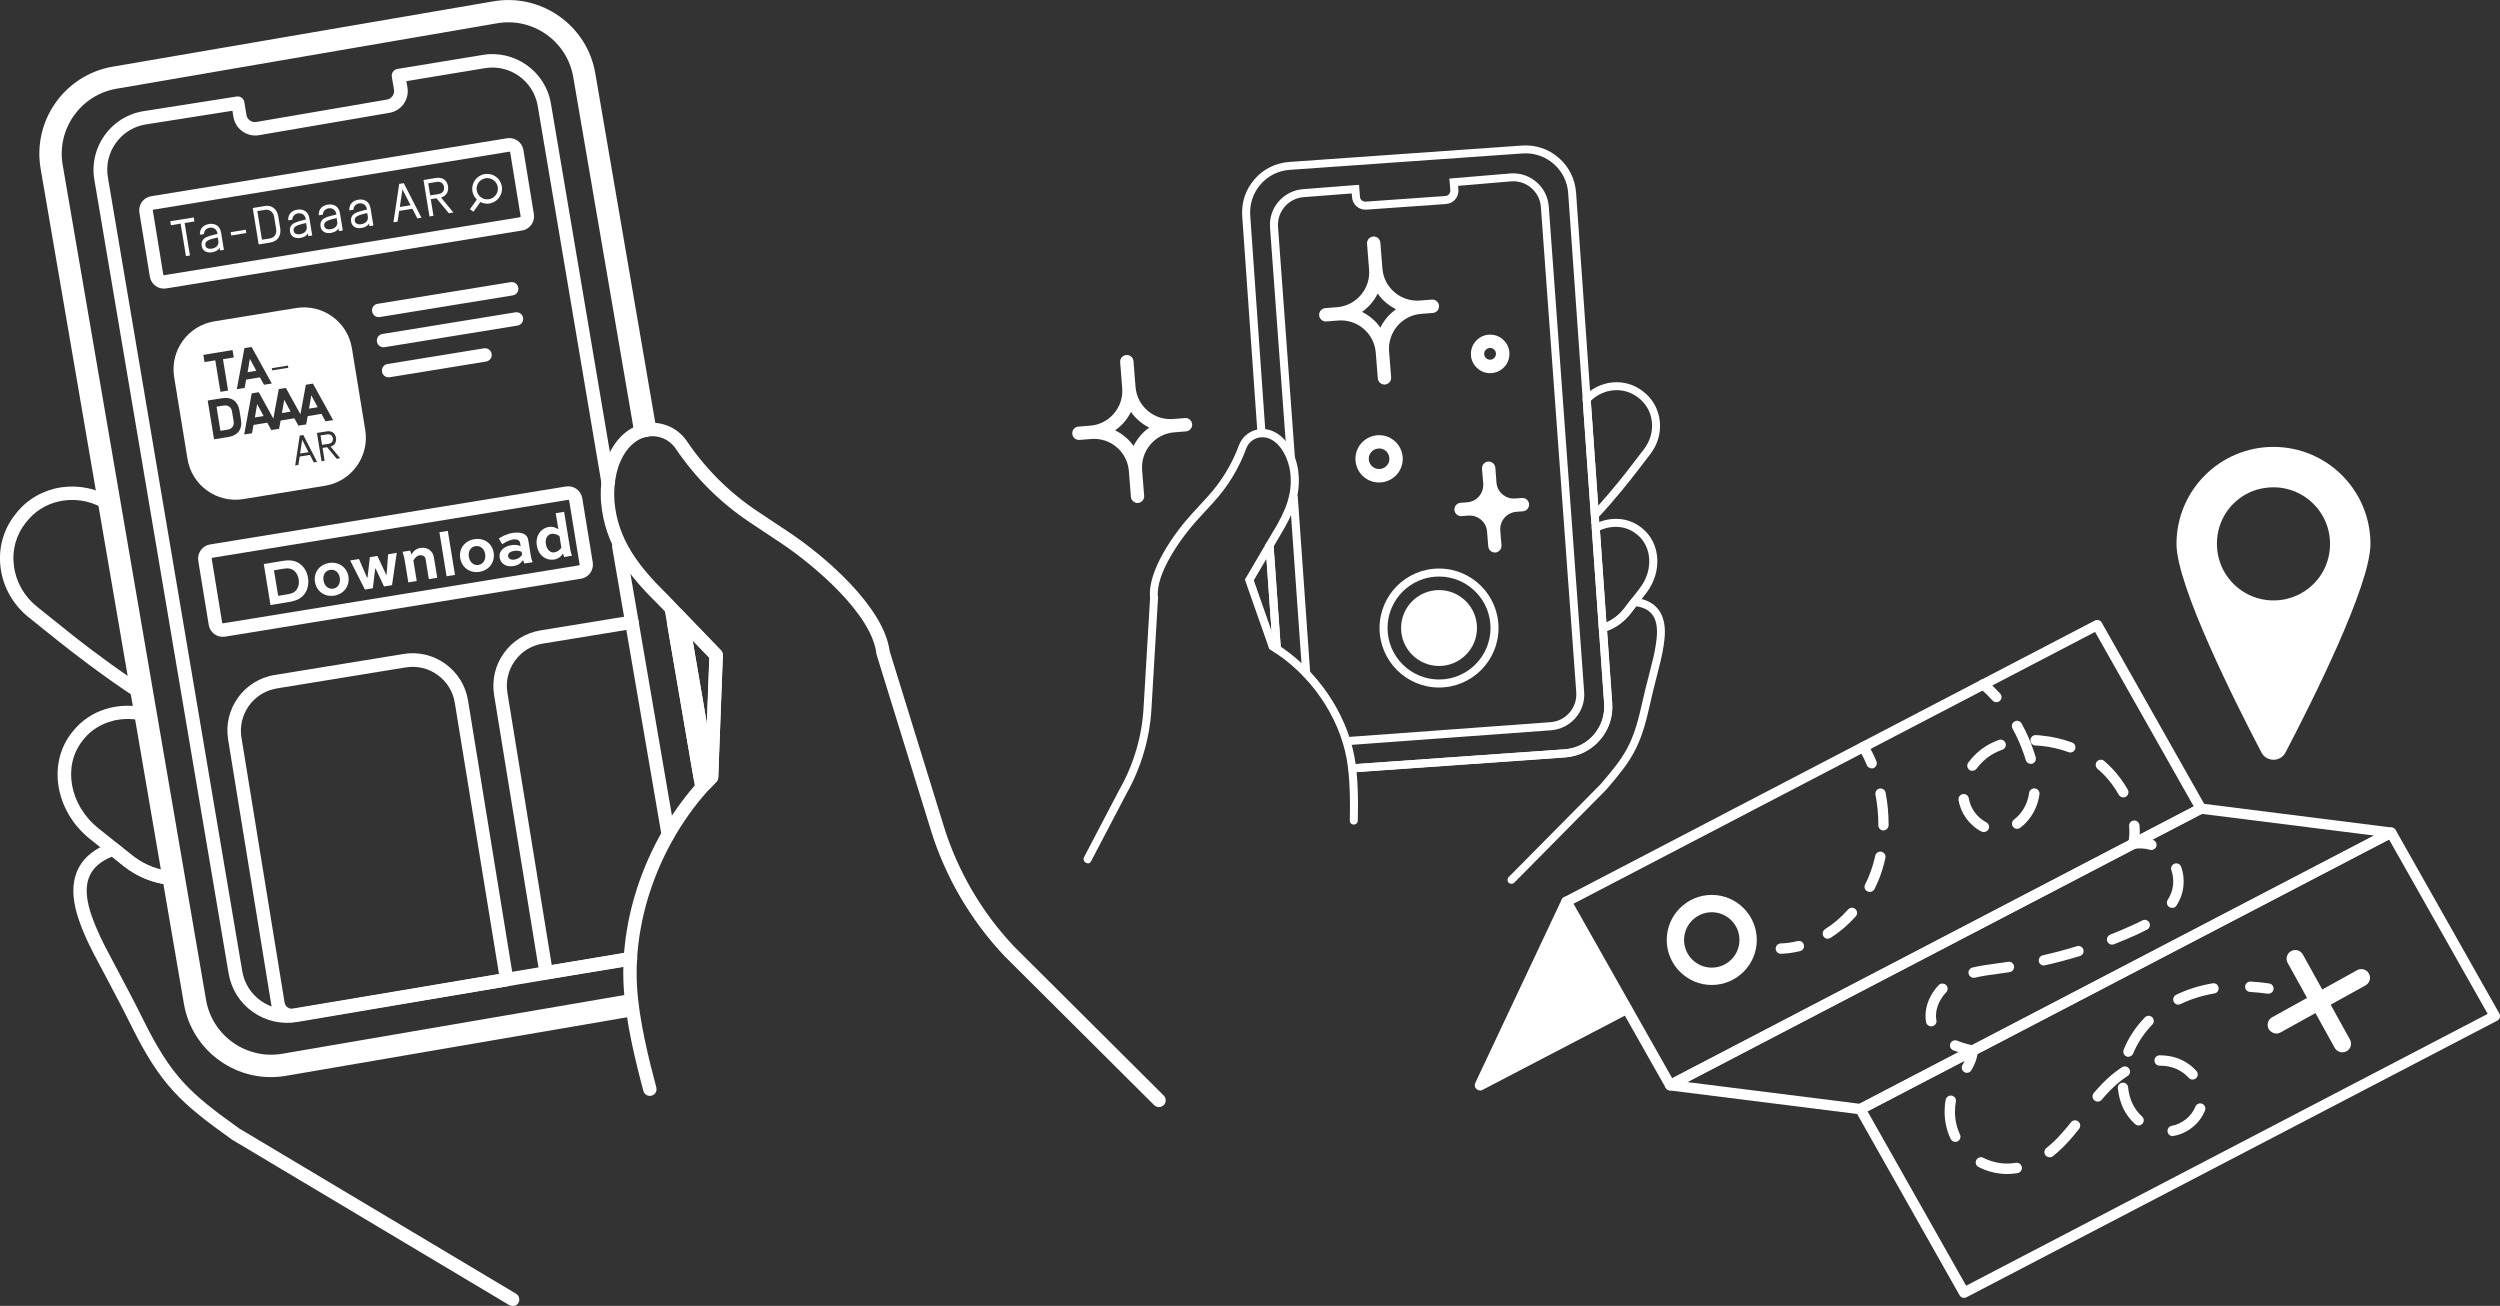 <?xml version="1.0" encoding="UTF-8"?>
<svg xmlns="http://www.w3.org/2000/svg" id="Calque_2" data-name="Calque 2" viewBox="0 0 243.74 127.32">
  <rect x="0" y="0" width="243.74" height="127.32" fill="#333333" stroke="none"/>
  <defs>
    <style>
      .cls-1 {
        fill: #fff;
      }
    </style>
  </defs>
  <g id="Calque_1-2" data-name="Calque 1">
    <g>
      <g>
        <path class="cls-1" d="M124.93,64.03l-.77-.51c-.1-.06-.19-.13-.29-.19-.18-.11-.24-.35-.13-.54.07-.11.18-.18.31-.18l-.66-9.39c-.02-.22.15-.4.36-.42.22-.02.4.15.42.36l.77,10.86Z"></path>
        <path class="cls-1" d="M155.16,51.14l-.87-12.36.12-.12c1.55-1.63,4.01-1.86,5.73-.54l.08.06c.9.69,1.47,1.71,1.6,2.86.13,1.15-.2,2.29-.91,3.22l-1.43,1.86c-.43.56-1.98,2.55-3.7,4.38l-.61.65ZM155.1,39.08l.72,10.22c1.44-1.6,2.67-3.17,3.04-3.66l1.43-1.86c.59-.77.86-1.71.76-2.66-.1-.94-.56-1.76-1.3-2.33l-.08-.06c-1.36-1.04-3.29-.89-4.57.34"></path>
        <path class="cls-1" d="M147.36,86.17c-.1,0-.2-.04-.27-.11-.15-.15-.15-.4,0-.55l8.96-9.05c2.33-2.71,3.16-3.9,3.98-7.62.25-1.11.5-2.13.76-3.11.14-.55.27-1.07.39-1.56.17-.71.37-1.8.37-2.56,0-1.5-.65-2.3-2.03-2.5l-.53.69c-.6.78-1.41,1.38-2.3,1.7l.5,7.06c.09,1.32-.33,2.59-1.2,3.58-.86,1-2.06,1.59-3.38,1.69l-20.7,1.46c-.22.02-.4-.15-.42-.36-.01-.21.15-.4.36-.42l20.7-1.46c1.11-.08,2.12-.58,2.84-1.42.73-.84,1.08-1.91,1.01-3.02l-.54-7.68.3-.09c.85-.25,1.63-.79,2.19-1.53l.8-1.04.22.02c1.92.19,2.94,1.33,2.95,3.3,0,.82-.2,1.95-.39,2.74-.12.5-.25,1.02-.39,1.57-.25.98-.51,1.99-.75,3.09-.86,3.88-1.77,5.19-4.16,7.97l-.02.02-8.96,9.06c-.08.08-.18.12-.28.12"></path>
        <path class="cls-1" d="M155.91,61.74l-.74-10.49.23-.12c1.55-.81,3.29-.71,4.56.26l.08.06c1.86,1.43,2.07,4.27.48,6.35l-1.54,2.01c-.67.87-1.59,1.51-2.6,1.8l-.46.13ZM155.99,51.71l.63,8.98c.67-.29,1.27-.76,1.73-1.36l1.54-2.01c1.33-1.73,1.18-4.09-.34-5.25l-.08-.06c-.96-.74-2.28-.84-3.5-.3"></path>
        <path class="cls-1" d="M124.48,63.66c-.2,0-.37-.16-.39-.36l-.71-10.08c-.02-.21.15-.4.36-.42.22-.02.4.15.42.36l.71,10.08c.01.21-.15.4-.36.42,0,0-.02,0-.03,0"></path>
        <path class="cls-1" d="M127.35,66.04c-.2,0-.37-.16-.39-.36l-1.21-17.16c-.02-.21.15-.4.36-.42.22-.02.4.15.42.36l1.21,17.16c.01.22-.15.4-.36.42,0,0-.02,0-.03,0"></path>
        <path class="cls-1" d="M106.03,84.15c-.06,0-.12-.01-.18-.05-.19-.1-.26-.34-.16-.53l3.46-6.61c1.37-2.41,2.18-5.14,2.34-7.9l.64-10.77c-.29-2.64,2.41-6.38,4.06-8.18l1.54-1.68c1.34-1.46,2.37-3.15,3.06-5.01.33-.9,1.16-1.52,2.12-1.59.94-.07,1.88.42,2.57,1.33.76,1,1,2.15,1.07,2.6.36,2.42-.47,4.38-1.82,6.57l-2.49,4.25,2.16,6.16c3.93,2.46,6.86,6.7,7.66,11.08.37,2.01.36,4.49.32,6.19,0,.21-.18.39-.4.38-.22,0-.39-.18-.38-.4.04-1.66.04-4.1-.31-6.03-.77-4.21-3.61-8.28-7.42-10.62l-.12-.07-2.38-6.76,2.68-4.57c1.27-2.05,2.05-3.86,1.72-6.05-.05-.3-.25-1.36-.92-2.24-.53-.7-1.22-1.07-1.9-1.02-.65.05-1.21.47-1.44,1.08-.72,1.96-1.8,3.73-3.21,5.27l-1.54,1.68c-1.46,1.59-4.15,5.23-3.86,7.6v.04s0,.04,0,.04l-.64,10.81c-.17,2.88-1.02,5.73-2.44,8.24l-3.45,6.59c-.07.13-.2.21-.35.21"></path>
        <path class="cls-1" d="M131.51,72.63c-.2,0-.37-.16-.39-.36-.02-.22.15-.4.36-.42l19.68-1.44c.72-.05,1.38-.38,1.86-.93.47-.55.71-1.25.66-1.97l-3.45-47.32c-.1-1.49-1.4-2.62-2.89-2.51l-5.18.44.03.4c.04.71-.5,1.32-1.2,1.37l-7.78.55c-.35.02-.68-.09-.95-.32-.26-.23-.42-.55-.44-.9l-.03-.36-4.67.36c-1.49.1-2.62,1.4-2.52,2.89l1.65,22.52c.02.21-.15.4-.36.42-.21.01-.4-.15-.42-.36l-1.65-22.52c-.14-1.92,1.32-3.59,3.24-3.73l5.44-.42.09,1.15c0,.15.07.27.17.36.1.09.24.14.38.13l7.78-.55c.28-.02.49-.26.48-.54l-.09-1.16,5.96-.5c1.93-.14,3.6,1.32,3.73,3.24l3.45,47.32c.14,1.92-1.32,3.59-3.24,3.73l-19.68,1.44s-.02,0-.03,0"></path>
        <path class="cls-1" d="M131.88,75.3c-.2,0-.37-.16-.39-.36-.01-.21.15-.4.36-.42l20.7-1.46c1.11-.08,2.12-.58,2.84-1.42s1.09-1.91,1.01-3.02l-3.51-49.81c-.16-2.28-2.15-4.01-4.44-3.85l-22.71,1.6c-1.11.08-2.12.58-2.84,1.42-.73.84-1.08,1.91-1.01,3.02l1.49,21.2c.02.21-.15.4-.36.42-.22.02-.4-.15-.42-.36l-1.49-21.2c-.09-1.31.33-2.59,1.2-3.58.86-1,2.06-1.59,3.38-1.69l22.7-1.6c1.31-.09,2.59.33,3.58,1.2,1,.86,1.59,2.06,1.69,3.38l3.51,49.81c.09,1.31-.33,2.59-1.2,3.58-.86,1-2.06,1.59-3.38,1.69l-20.7,1.46s-.02,0-.03,0"></path>
        <path class="cls-1" d="M134.45,47.04s-.04,0-.06,0c-1.27-.03-2.27-1.09-2.24-2.37.02-.61.27-1.19.72-1.61.45-.42,1.03-.65,1.65-.63,1.27.03,2.28,1.1,2.24,2.37-.02.62-.27,1.19-.72,1.61-.43.41-.99.63-1.58.63M134.45,43.73c-.26,0-.5.1-.69.27-.19.19-.3.43-.31.7-.01.55.42,1.01.98,1.03.27,0,.52-.09.72-.28.2-.18.31-.43.31-.7h0c.01-.55-.42-1.02-.98-1.03,0,0-.02,0-.03,0"></path>
        <path class="cls-1" d="M145.28,36.38s-.03,0-.05,0c-.5-.01-.97-.22-1.31-.59-.35-.36-.53-.84-.51-1.34.01-.5.22-.97.59-1.31.36-.35.84-.53,1.34-.51.5.01.97.22,1.31.59.35.36.53.84.51,1.34-.01.5-.22.97-.59,1.31-.35.33-.81.51-1.29.51M145.28,33.92c-.15,0-.29.06-.4.16-.11.11-.18.25-.18.4,0,.15.05.3.16.41.11.11.25.18.4.18.16,0,.3-.05.41-.16.11-.11.18-.25.18-.4,0-.15-.05-.3-.16-.41-.11-.11-.25-.18-.4-.18h-.02"></path>
        <path class="cls-1" d="M145.75,53.22l-.12-1.45c-.1-1.29.86-2.41,2.14-2.52l.67-.05-.67.05c-1.29.1-2.41-.86-2.51-2.14l-.12-1.45.12,1.45c.1,1.29-.86,2.41-2.14,2.51l-.66.05.66-.05c1.29-.1,2.41.86,2.52,2.14l.12,1.45Z"></path>
        <path class="cls-1" d="M145.75,53.87c-.34,0-.62-.26-.65-.6l-.12-1.45c-.07-.93-.89-1.62-1.82-1.55l-.66.05c-.36.03-.67-.24-.7-.6,0-.02,0-.04,0-.05,0-.34.26-.62.6-.65l.66-.05c.45-.04.86-.24,1.15-.59.29-.34.43-.78.4-1.23l-.12-1.45s0-.03,0-.05c0-.34.26-.62.6-.65.35-.03.67.24.7.6l.11,1.45c.07.93.89,1.62,1.81,1.55l.67-.05c.36-.03.67.24.7.6,0,.02,0,.03,0,.05,0,.34-.26.62-.6.65l-.66.05c-.45.04-.86.25-1.15.59-.29.34-.43.78-.4,1.23l.12,1.45s0,.03,0,.05c0,.34-.26.62-.6.65-.02,0-.04,0-.05,0M144.98,49.48c.19.13.36.27.51.44.06-.09.13-.18.2-.27.07-.09.15-.17.23-.25-.19-.13-.36-.27-.51-.44-.06.09-.13.18-.2.27-.07.09-.15.17-.23.24"></path>
        <path class="cls-1" d="M134.98,37.49c-.34,0-.62-.26-.65-.6l-.2-2.52c-.15-1.87-1.79-3.27-3.67-3.12l-1.15.09c-.35.03-.67-.24-.7-.6,0-.02,0-.03,0-.05,0-.34.26-.62.6-.65l1.15-.09c1.87-.15,3.27-1.79,3.12-3.67l-.2-2.52s0-.03,0-.05c0-.34.26-.62.6-.65.36-.03.67.24.7.6l.2,2.52c.07.91.49,1.73,1.19,2.32.69.59,1.57.87,2.48.8l1.15-.09c.36-.03.67.24.7.6,0,.02,0,.03,0,.05,0,.34-.26.62-.6.65l-1.15.09c-1.87.15-3.27,1.79-3.12,3.67l.2,2.52s0,.03,0,.05c0,.34-.26.62-.6.65-.02,0-.04,0-.05,0M132.79,30.41c.35.17.69.39.99.65.31.26.57.55.8.88.17-.35.39-.68.65-.99.26-.31.56-.57.88-.8-.35-.17-.68-.39-.99-.65-.31-.26-.58-.56-.8-.88-.35.72-.88,1.33-1.53,1.79"></path>
        <path class="cls-1" d="M110.91,49.04c-.34,0-.62-.26-.65-.6l-.2-2.52c-.15-1.87-1.79-3.28-3.67-3.12l-1.15.09c-.35.03-.67-.24-.7-.6,0-.02,0-.03,0-.05,0-.34.26-.62.6-.65l1.15-.09c.91-.07,1.73-.49,2.32-1.19.59-.69.87-1.57.8-2.48l-.2-2.52s0-.04,0-.05c0-.34.26-.62.6-.65.36-.03.67.24.7.6l.2,2.52c.15,1.87,1.79,3.27,3.67,3.12l1.15-.09c.36-.03.67.24.7.6,0,.02,0,.04,0,.05,0,.34-.26.62-.6.65l-1.15.09c-1.87.15-3.27,1.79-3.13,3.67l.2,2.52s0,.04,0,.05c0,.34-.26.62-.6.65-.02,0-.04,0-.05,0M108.73,41.96c.35.17.68.39.99.65.31.26.57.55.8.87.17-.35.39-.68.65-.99.26-.31.56-.58.88-.8-.71-.35-1.33-.88-1.79-1.53-.17.35-.39.69-.65.99-.26.31-.56.57-.88.8"></path>
        <path class="cls-1" d="M140.3,67.03c-3.2,0-5.8-2.6-5.8-5.8s2.6-5.8,5.8-5.8,5.8,2.6,5.8,5.8-2.6,5.8-5.8,5.8M140.3,56.21c-2.77,0-5.02,2.25-5.02,5.02s2.25,5.02,5.02,5.02,5.02-2.25,5.02-5.02-2.25-5.02-5.02-5.02"></path>
        <path class="cls-1" d="M144,61.23c0,2.04-1.66,3.7-3.7,3.7s-3.7-1.66-3.7-3.7,1.66-3.7,3.7-3.7,3.7,1.66,3.7,3.7"></path>
      </g>
      <g>
        <path class="cls-1" d="M191.49,126.54c-.18,0-.35-.09-.44-.26l-10.11-17.89c-.07-.12-.08-.26-.04-.39.04-.13.13-.24.25-.3l51.75-26.97c.24-.12.54-.04.67.2l10.11,17.89c.07.12.08.26.04.39-.04.13-.13.24-.25.3l-51.75,26.97c-.07.04-.15.06-.23.06M182.07,108.34l9.62,17.01,50.85-26.5-9.62-17.01-50.85,26.5Z"></path>
        <path class="cls-1" d="M181.37,108.64s-.04,0-.06,0l-18.54-2.33c-.22-.03-.39-.2-.43-.41-.04-.22.07-.43.26-.54l51.74-26.97c.09-.05.2-.07.3-.05l18.54,2.34c.22.03.4.2.43.41.04.22-.07.44-.26.54l-51.74,26.97c-.07.04-.15.06-.23.06M164.5,105.5l16.78,2.11,50.17-26.15-16.78-2.11-50.17,26.15Z"></path>
        <path class="cls-1" d="M162.83,106.31c-.18,0-.35-.09-.44-.26l-10.11-17.89c-.07-.12-.08-.26-.04-.39.04-.13.13-.24.25-.3l51.75-26.97c.24-.12.54-.04.67.2l10.11,17.89c.07.12.08.26.04.39-.04.13-.13.24-.25.3l-51.75,26.97c-.07.04-.15.06-.23.06M153.41,88.11l9.62,17.01,50.85-26.5-9.62-17.01-50.85,26.5Z"></path>
        <polyline class="cls-1" points="158.61 98.34 144.29 105.8 152.71 87.91"></polyline>
        <path class="cls-1" d="M144.29,106.31c-.13,0-.25-.05-.35-.14-.16-.15-.2-.38-.11-.58l8.43-17.89c.12-.25.42-.36.67-.24.25.12.36.42.24.67l-7.79,16.54,12.99-6.77c.25-.13.55-.03.68.22.13.25.03.55-.21.68l-14.32,7.47c-.07.04-.15.06-.23.06"></path>
        <path class="cls-1" d="M221.93,100.76c-.3,0-.58-.16-.74-.43-.22-.41-.08-.92.33-1.15l8.29-4.59c.41-.23.92-.08,1.15.33s.08.92-.33,1.15l-8.29,4.59c-.13.07-.27.11-.41.11"></path>
        <path class="cls-1" d="M228.37,102.6c-.3,0-.58-.16-.74-.43l-4.59-8.29c-.23-.41-.08-.92.33-1.15s.92-.08,1.15.33l4.59,8.29c.23.41.08.92-.33,1.14-.13.07-.27.11-.41.11"></path>
        <path class="cls-1" d="M166.89,96.03c-2.42,0-4.39-1.97-4.39-4.39s1.97-4.39,4.39-4.39,4.39,1.97,4.39,4.39-1.97,4.39-4.39,4.39M166.89,88.94c-1.49,0-2.7,1.21-2.7,2.7s1.21,2.7,2.7,2.7,2.7-1.21,2.7-2.7-1.21-2.7-2.7-2.7"></path>
        <path class="cls-1" d="M221.66,43.57c-5.22,0-9.46,4.23-9.46,9.46,0,4.07,5.75,15.49,8.28,20.33.5.95,1.86.95,2.35,0,2.53-4.84,8.28-16.26,8.28-20.33,0-5.22-4.23-9.46-9.46-9.46M222.92,58.4c-4.02.89-7.53-2.61-6.64-6.64.45-2.03,2.08-3.66,4.11-4.11,4.02-.89,7.53,2.61,6.64,6.63-.45,2.03-2.08,3.66-4.11,4.11"></path>
        <path class="cls-1" d="M173.63,92.99c-.27,0-.5-.22-.51-.49,0-.28.21-.51.49-.52.55-.02,1.1-.09,1.65-.23.27-.07.55.1.61.37.07.27-.1.55-.37.61-.62.15-1.24.24-1.86.26h-.01Z"></path>
        <path class="cls-1" d="M178.21,91.53c-.17,0-.33-.08-.43-.24-.15-.24-.08-.55.16-.7.82-.52,1.57-1.16,2.24-1.92.19-.21.51-.23.71-.04.21.19.23.5.04.71-.73.82-1.56,1.53-2.46,2.1-.08.05-.18.08-.27.08M182.29,86.96c-.08,0-.16-.02-.23-.06-.25-.12-.35-.43-.22-.68.12-.23.23-.46.33-.7.27-.65.5-1.35.66-2.09.06-.27.33-.45.6-.39.27.06.45.33.39.6-.17.8-.41,1.57-.71,2.28-.11.26-.23.51-.35.76-.09.18-.27.28-.45.28M183.64,80.97c-.28,0-.51-.23-.51-.51v-.06c0-.98-.09-1.96-.28-2.93-.05-.27.13-.54.4-.59.27-.05.54.13.59.4.2,1.03.29,2.08.29,3.12v.05c0,.28-.23.51-.51.51"></path>
        <path class="cls-1" d="M182.48,74.91c-.2,0-.39-.12-.47-.31-.22-.54-.48-1.05-.76-1.52-.14-.24-.06-.55.18-.69.24-.14.55-.06.69.18.3.51.58,1.06.82,1.65.11.26-.01.55-.27.66-.06.03-.13.04-.19.04"></path>
        <path class="cls-1" d="M221.15,96.88s-.05,0-.07,0c-.57-.08-1.15-.14-1.71-.17-.28-.02-.49-.25-.48-.53.02-.28.25-.5.53-.48.59.03,1.2.09,1.81.18.28.04.47.3.43.57-.04.25-.25.43-.5.43"></path>
        <path class="cls-1" d="M195.69,114.46c-.95,0-1.91-.23-2.79-.68-.25-.13-.35-.43-.22-.68.13-.25.43-.35.68-.22.93.47,1.98.66,2.96.52.07,0,.14-.02.21-.03.27-.05.54.13.59.41.05.27-.13.54-.41.59-.08.01-.17.03-.25.04-.25.03-.51.05-.77.05M199.83,112.83c-.15,0-.3-.07-.4-.19-.17-.22-.14-.54.08-.71.26-.21.52-.43.77-.67.51-.49,1.01-1.06,1.63-1.84.17-.22.49-.26.71-.08.22.17.26.49.09.71-.65.82-1.17,1.42-1.72,1.94-.27.26-.56.51-.84.74-.09.07-.2.11-.31.11M190.64,111.33c-.19,0-.37-.11-.46-.29-.39-.81-.59-1.73-.59-2.66,0-.39.03-.78.11-1.16.05-.27.31-.45.59-.4.27.05.46.32.4.59-.06.32-.09.65-.09.97,0,.78.17,1.55.49,2.23.12.25.01.55-.24.67-.07.03-.14.05-.22.05M211.83,110.77c-.24,0-.45-.17-.5-.42-.05-.27.13-.54.41-.59,1.01-.18,1.93-.93,2.3-1.86.1-.26.39-.39.65-.29.26.1.39.39.29.65-.49,1.27-1.69,2.24-3.06,2.49-.03,0-.06,0-.09,0M208.51,109.73c-.12,0-.24-.04-.34-.13-.47-.42-.86-.93-1.13-1.48-.3-.6-.48-1.28-.56-2.01-.03-.28.17-.53.45-.55.28-.03.53.17.55.45.06.61.22,1.17.46,1.66.22.43.52.84.9,1.18.21.19.22.51.04.71-.1.11-.24.17-.38.17M204.52,107.4c-.12,0-.23-.04-.33-.12-.21-.18-.24-.5-.06-.71.95-1.12,1.83-1.92,2.76-2.52.24-.15.55-.08.7.15.15.23.08.55-.15.7-.84.54-1.65,1.27-2.53,2.32-.1.12-.24.18-.39.18M213.77,105.26c-.14,0-.27-.06-.37-.17-.44-.48-1.01-.84-1.61-1.02-.38-.11-.78-.17-1.19-.17h-.04c-.28,0-.5-.22-.51-.5,0-.28.22-.51.5-.51h.04c.51,0,1.01.07,1.48.21.78.23,1.51.69,2.07,1.31.19.21.17.53-.03.71-.1.09-.22.13-.34.13M207.52,103.04c-.06,0-.13-.01-.19-.04-.26-.1-.38-.4-.28-.66.46-1.15,1.16-2.21,2.07-3.15.19-.2.51-.21.71-.01.2.19.21.51.01.71-.81.84-1.45,1.81-1.86,2.82-.08.2-.27.32-.47.32M212.39,97.96c-.19,0-.37-.11-.46-.29-.12-.25-.02-.55.23-.68,1.08-.53,2.28-.9,3.56-1.12.28-.05.54.14.58.41.05.28-.14.54-.42.58-1.18.2-2.29.55-3.28,1.03-.07.03-.15.05-.22.05"></path>
        <path class="cls-1" d="M191.77,104.6c-.09,0-.17-.02-.25-.07-.24-.14-.33-.45-.19-.69.22-.39.36-.72.43-1.02-.49-.12-.93-.26-1.33-.42-.26-.1-.38-.4-.28-.66.11-.26.4-.38.66-.28.46.19,1,.35,1.61.47.24.05.41.26.4.51-.01.77-.36,1.46-.62,1.91-.09.16-.26.25-.44.25"></path>
        <path class="cls-1" d="M188.28,100.07c-.23,0-.45-.17-.49-.4-.04-.21-.06-.42-.06-.64,0-1.04.46-2.12,1.28-2.98.19-.2.51-.21.72-.02.2.19.21.51.02.71-.63.66-1,1.52-1,2.28,0,.15.01.3.04.44.06.27-.12.54-.4.6-.03,0-.07,0-.1,0M192.42,95.33c-.23,0-.43-.16-.49-.39-.06-.27.1-.54.38-.61.8-.19,1.63-.3,2.43-.41.17-.02.34-.04.51-.07.18-.02.36-.05.54-.08.27-.04.53.15.57.43.04.28-.15.53-.42.58-.18.03-.37.05-.55.08-.17.02-.34.05-.51.07-.78.1-1.58.21-2.33.39-.04,0-.08.01-.12.01M199.27,94.14c-.23,0-.44-.16-.49-.39-.06-.27.11-.54.38-.61,1.11-.25,2.23-.55,3.33-.89.27-.08.55.07.63.33.08.27-.07.55-.34.63-1.12.34-2.26.65-3.4.9-.04,0-.07.01-.11.01M205.92,92.1c-.2,0-.39-.12-.47-.32-.1-.26.03-.55.29-.66.72-.28,1.45-.59,2.15-.91.37-.17.69-.32.98-.47.25-.13.55-.03.68.21.13.25.03.55-.21.68-.31.16-.64.32-1.03.5-.72.33-1.46.64-2.2.93-.06.02-.12.03-.18.03M211.76,88.51c-.09,0-.19-.03-.27-.08-.23-.15-.3-.47-.15-.7.13-.2.25-.42.33-.64.14-.36.21-.75.21-1.15,0-.38-.06-.75-.18-1.1-.09-.26.05-.55.32-.64.26-.09.55.05.64.32.16.46.24.94.24,1.42,0,.53-.09,1.04-.28,1.52-.11.29-.25.56-.42.83-.1.15-.26.23-.42.23"></path>
        <path class="cls-1" d="M209.75,82.87s-.09,0-.14-.02c-.49-.14-1.02-.17-1.53-.09-.17.03-.33-.03-.45-.15s-.16-.29-.13-.45c.11-.51.13-1.05.08-1.61-.03-.28.18-.53.46-.55.28-.03.52.18.55.46.04.42.04.84,0,1.25.44,0,.88.05,1.3.17.27.08.42.36.35.63-.06.22-.27.36-.49.36"></path>
        <path class="cls-1" d="M193.41,81.13c-.08,0-.16-.02-.23-.06-1.17-.6-2.02-1.78-2.23-3.07-.04-.28.14-.53.42-.58.28-.04.54.14.58.42.16.97.82,1.88,1.7,2.33.25.13.35.43.22.68-.09.17-.27.27-.45.27M196.66,80.81c-.15,0-.3-.07-.4-.2-.17-.22-.12-.54.1-.71.63-.47,1.11-1.19,1.34-1.98.06-.2.1-.41.13-.62.04-.28.3-.47.58-.43.27.04.47.3.43.57-.04.26-.09.51-.16.75-.29,1-.91,1.91-1.71,2.51-.09.07-.2.1-.3.1M207.01,77.74c-.18,0-.35-.09-.44-.26-.37-.66-.82-1.27-1.33-1.82-.23-.25-.48-.48-.74-.7-.21-.18-.24-.5-.06-.71.18-.21.5-.24.71-.06.29.25.57.51.83.79.56.61,1.06,1.28,1.47,2.01.14.24.05.55-.19.69-.08.04-.16.07-.25.07M192.31,75.16c-.1,0-.21-.03-.3-.1-.23-.16-.28-.48-.11-.71.45-.62,1.03-1.17,1.68-1.58.4-.25.84-.46,1.3-.63.26-.1.55.04.65.3.1.26-.04.55-.3.65-.39.14-.77.32-1.11.53-.54.34-1.02.79-1.4,1.31-.1.14-.25.21-.41.21M197.99,74.47c-.22,0-.42-.14-.48-.36-.04-.12-.08-.25-.12-.37-.32-.96-.71-1.87-1.18-2.71-.13-.25-.05-.55.2-.69.25-.14.55-.05.69.2.5.9.92,1.87,1.25,2.89.04.13.09.26.12.4.08.27-.07.55-.34.63-.05.01-.1.02-.14.02M201.84,73.36c-.06,0-.12-.01-.17-.03-.85-.31-1.75-.52-2.67-.61-.19-.02-.37-.03-.56-.04-.28-.01-.49-.25-.48-.53.01-.28.25-.5.53-.48.2,0,.41.03.61.05,1.01.1,1.99.33,2.92.67.26.1.4.39.3.65-.08.2-.27.33-.48.33"></path>
        <path class="cls-1" d="M194.63,68.46c-.14,0-.27-.06-.37-.17-.38-.42-.79-.82-1.22-1.19-.21-.18-.23-.5-.05-.71.18-.21.5-.23.71-.05.46.4.9.83,1.31,1.28.19.21.17.53-.03.71-.1.09-.22.13-.34.13"></path>
      </g>
      <g>
        <path class="cls-1" d="M68.97,77.02c-.11.03-.23.03-.34,0-.24-.07-.42-.27-.46-.52l-2.83-16.47c-.05-.28.09-.56.35-.7.26-.13.57-.08.77.13l3.83,3.97c.13.13.19.3.18.48l-.45,11.9c0,.16-.07.32-.19.44-.13.14-.26.27-.39.41l-.15.16c-.09.1-.2.16-.32.19M66.99,61.9l1.84,10.72.32-8.48-2.16-2.24Z"></path>
        <path class="cls-1" d="M14.01,68.27c-.17.04-.36.01-.51-.09-3.49-2.26-6.76-4.84-7.68-5.57l-3.02-2.42c-1.52-1.22-2.49-2.93-2.74-4.82-.25-1.9.26-3.76,1.44-5.23l.1-.13c2.24-2.8,6.3-3.4,9.43-1.39.16.1.26.26.29.44l3.17,18.46c.04.26-.07.51-.29.66-.06.04-.13.07-.21.09M5.64,48.91c-1.16.28-2.23.93-3.01,1.91l-.11.13c-.95,1.19-1.37,2.69-1.16,4.24.2,1.55,1.01,2.97,2.26,3.97l3.02,2.42c.79.64,3.37,2.67,6.31,4.66l-2.86-16.67c-1.4-.81-3-1.02-4.45-.66"></path>
        <path class="cls-1" d="M50.12,127.3c-.16.04-.34.02-.49-.07l-27.01-16.12s-.03-.02-.04-.03c-4.93-3.52-6.92-5.28-9.83-11.17-.82-1.66-1.64-3.19-2.42-4.67-.44-.83-.86-1.61-1.25-2.36-.62-1.19-1.39-2.93-1.7-4.25-.77-3.18.42-5.42,3.44-6.48.21-.08.45-.03.63.11l1.41,1.13c1.2.96,2.66,1.52,4.12,1.58.31.01.57.24.62.55l2.07,12.05c.64,3.73,4.19,6.24,7.92,5.6l33.55-5.75c.36-.06.7.18.76.53.06.36-.18.7-.54.76l-33.55,5.75c-4.44.76-8.68-2.23-9.44-6.67l-1.98-11.54c-1.56-.17-3.09-.81-4.36-1.83l-1.12-.9c-2.13.87-2.85,2.4-2.26,4.81.29,1.21,1.04,2.89,1.6,3.96.39.75.8,1.53,1.24,2.35.79,1.49,1.61,3.03,2.44,4.71,2.79,5.64,4.58,7.23,9.39,10.67l26.99,16.11c.31.19.41.59.23.9-.09.16-.24.26-.41.3"></path>
        <path class="cls-1" d="M17.1,86.26c-.06.01-.12.02-.18.02-1.74-.07-3.47-.74-4.89-1.87l-3.27-2.62c-3.38-2.71-4.16-7.37-1.73-10.4l.11-.13c1.65-2.06,4.43-2.91,7.24-2.21.25.06.44.27.49.53l2.74,15.94c.03.19-.02.4-.15.54-.09.1-.21.17-.34.2M11.01,70.28c-1.13.28-2.13.89-2.85,1.79h0s-.1.13-.1.13c-1.97,2.46-1.29,6.3,1.53,8.55l3.27,2.62c.97.78,2.12,1.3,3.3,1.5l-2.52-14.66c-.91-.17-1.81-.14-2.63.06"></path>
        <path class="cls-1" d="M68.95,76.68s-.05.01-.08.02c-.59.1-1.16-.3-1.26-.89l-2.56-14.91c-.1-.59.3-1.16.89-1.26.6-.1,1.16.3,1.26.89l2.56,14.91c.1.57-.26,1.11-.82,1.25"></path>
        <path class="cls-1" d="M65.31,81.98s-.03,0-.05,0c-.36.06-.7-.18-.76-.54l-4.81-28.04c-.06-.36.18-.7.54-.76.36-.06.69.18.76.53l4.81,28.04c.06.34-.16.67-.49.75"></path>
        <path class="cls-1" d="M113.15,107.92c-.21.05-.45,0-.62-.17l-14.59-14.53c-3.3-3.49-5.78-7.73-7.19-12.3l-5.29-17.11s-.02-.07-.02-.11c-.47-3.91-6.22-8.69-9.19-10.68l-3.14-2.09c-2.87-1.91-5.31-4.34-7.24-7.2-.6-.89-1.67-1.35-2.73-1.16-1.1.19-2.06,1.06-2.64,2.39-.73,1.68-.63,3.46-.59,3.96.33,3.64,2.29,6.24,5.13,9.02l5.26,5.46c.12.13.19.3.18.48l-.45,11.9c0,.16-.07.32-.19.44-5.19,5.26-8.15,12.92-7.73,19.99.19,3.25,1.17,7.16,1.88,9.81.09.35-.11.71-.46.8-.35.1-.71-.11-.8-.46-.73-2.71-1.72-6.71-1.92-10.08-.44-7.35,2.6-15.29,7.93-20.8l.43-11.37-5.06-5.24c-3.03-2.98-5.13-5.79-5.5-9.83-.07-.75-.14-2.69.69-4.6.76-1.74,2.07-2.9,3.62-3.16,1.56-.27,3.15.41,4.04,1.72,1.84,2.72,4.15,5.02,6.88,6.84l3.14,2.09c3.36,2.24,9.18,7.19,9.76,11.55l5.27,17.05c1.35,4.38,3.73,8.45,6.88,11.77l14.57,14.51c.26.26.26.67,0,.93-.09.09-.2.15-.31.17"></path>
        <path class="cls-1" d="M61.6,94.11s-.03,0-.05,0l-32.58,5.53c-1.52.26-3.06-.09-4.32-.98-1.26-.89-2.1-2.22-2.36-3.75L9.2,17.53c-.54-3.14,1.58-6.14,4.72-6.68l9.15-1.44c.35-.06.69.18.75.54l.21,1.28c.08.44.52.74.97.66l12.72-2.18c.22-.04.42-.16.55-.35.13-.19.18-.41.14-.63l-.21-1.25c-.03-.17.01-.35.12-.49.1-.14.25-.24.43-.27l8.28-1.36c3.14-.54,6.14,1.58,6.68,4.72l6.23,36.83c.06.36-.18.7-.54.76-.36.06-.7-.18-.76-.54l-6.22-36.83c-.42-2.43-2.74-4.07-5.17-3.65l-7.63,1.26.1.59c.1.56-.02,1.13-.35,1.61-.33.48-.83.79-1.4.89l-12.72,2.18c-1.15.2-2.27-.58-2.48-1.73l-.11-.65-8.5,1.34c-2.42.42-4.06,2.73-3.64,5.16l13.1,77.39c.2,1.18.85,2.21,1.82,2.89.98.69,2.16.96,3.34.76l32.58-5.53c.36-.06.7.18.76.54.06.34-.16.67-.49.75"></path>
        <path class="cls-1" d="M61.34,99.14s-.05.01-.08.02l-33.39,5.73c-4.68.8-9.14-2.35-9.94-7.03L3.96,16.44c-.8-4.68,2.35-9.14,7.03-9.94L48.1.13c2.26-.39,4.55.13,6.43,1.46,1.88,1.33,3.13,3.31,3.51,5.57l5.87,34.19c.1.6-.3,1.16-.89,1.26-.59.1-1.16-.3-1.26-.89l-5.87-34.2c-.29-1.69-1.22-3.17-2.62-4.16-1.4-.99-3.1-1.38-4.8-1.09L11.36,8.65c-3.49.6-5.85,3.93-5.25,7.42l13.98,81.42c.6,3.49,3.93,5.84,7.42,5.25l33.39-5.73c.6-.1,1.16.3,1.26.89.1.57-.26,1.11-.82,1.25"></path>
        <path class="cls-1" d="M28.87,30.03l-7.97,1.3c-2.59.42-4.34,2.86-3.92,5.44l1.3,7.97c.42,2.59,2.86,4.34,5.44,3.92l7.97-1.3c2.59-.42,4.34-2.86,3.92-5.44l-1.3-7.97c-.42-2.59-2.86-4.34-5.44-3.92M26.5,35.9l1.57-.26.04.22-1.57.25-.04-.22ZM24.53,33.83l1.97,3.56-.76.12-.4-.72-1.34.22-.15.81-.76.12.74-4,.69-.11ZM19.82,34.6l2.85-.47.12.72-1.05.17.5,3.06-.75.12-.5-3.07-1.05.17-.12-.72ZM22.3,42.6l-1.43.23-.62-3.78,1.43-.23c.91-.15,1.52.33,1.66,1.17l.16.98c.14.84-.29,1.48-1.2,1.63M30.6,45.09l-.38-.74-1,.16-.13.82-.31.05.44-2.91.35-.06,1.34,2.62-.31.05ZM33.18,44.67l-.35.06-.94-1.13-.44.07.2,1.25-.3.05-.45-2.76.94-.15c.59-.1.86.26.92.63.05.34-.06.71-.53.85l.94,1.14ZM31.73,41.07l-.39-.72-1.34.22-.15.81-.76.12-.39-.72-1.34.22-.15.81-.76.12-.39-.72-1.34.22-.15.81-.76.12.73-4.01.69-.11,1.42,2.57.53-2.88.69-.11,1.42,2.57.53-2.88.69-.11,1.97,3.56-.76.12Z"></path>
        <polygon class="cls-1" points="29.26 44.22 30.08 44.09 29.46 42.87 29.26 44.22"></polygon>
        <polygon class="cls-1" points="24.36 34.99 24.14 36.29 24.99 36.15 24.36 34.99"></polygon>
        <path class="cls-1" d="M21.81,39.54l-.7.11.38,2.35.7-.11c.39-.06.66-.36.59-.8l-.16-.98c-.07-.44-.42-.63-.81-.57"></path>
        <path class="cls-1" d="M31.89,42.35l-.64.1.15.92.64-.1c.31-.05.46-.28.41-.54-.04-.26-.25-.43-.56-.38"></path>
        <polygon class="cls-1" points="30.13 39.84 30.97 39.7 30.35 38.54 30.13 39.84"></polygon>
        <polygon class="cls-1" points="27.49 40.27 28.33 40.13 27.71 38.97 27.49 40.27"></polygon>
        <polygon class="cls-1" points="24.85 40.7 25.7 40.56 25.07 39.4 24.85 40.7"></polygon>
        <path class="cls-1" d="M56.75,56.4s-.07.02-.11.02l-34.69,5.65c-.37.06-.74-.03-1.04-.24-.3-.22-.5-.54-.56-.91l-1.02-6.24c-.12-.76.39-1.47,1.15-1.6l34.69-5.65c.76-.12,1.48.39,1.6,1.15l1.02,6.24c.12.72-.34,1.41-1.04,1.58M56.44,55.13s.07-.05.07-.09l-1.02-6.24s-.05-.07-.09-.07l-34.69,5.65s-.07.05-.07.09l1.02,6.24s.02.04.03.05c.02.01.04.02.06.01l34.69-5.65Z"></path>
        <g>
          <path class="cls-1" d="M26.37,58.99l-.65-4,1.88-.31c.74-.12,1.25,0,1.66.31.41.3.68.78.77,1.34.09.58-.02,1.14-.33,1.57-.29.38-.69.65-1.45.78l-1.88.31ZM28.1,57.93c.46-.08.63-.21.81-.43.2-.27.28-.61.21-1.02-.06-.38-.23-.68-.49-.87-.24-.17-.47-.25-.94-.17l-.98.16.41,2.49.98-.16Z"></path>
          <path class="cls-1" d="M32.07,54.89c.97-.16,1.75.43,1.9,1.31.14.89-.4,1.71-1.38,1.87-.97.16-1.74-.45-1.88-1.33-.15-.89.4-1.69,1.37-1.85ZM32.48,57.39c.51-.08.73-.56.65-1.06-.08-.49-.44-.85-.95-.77-.5.08-.72.54-.64,1.03.08.5.44.88.94.8Z"></path>
          <path class="cls-1" d="M36.8,54.21l.85,1.82h.04s.15-1.99.15-1.99l.84-.14-.46,3.15-.78.13-.82-1.75h-.04s-.23,1.92-.23,1.92l-.77.13-1.44-2.84.86-.14.79,1.83h.04s.23-2.01.23-2.01l.74-.12Z"></path>
          <path class="cls-1" d="M41.03,53.42c.61-.1,1.17.28,1.27.9l.33,2.01-.82.13-.32-1.98c-.04-.23-.27-.38-.57-.34s-.48.28-.62.5l.33,2.01-.82.13-.35-2.14c-.04-.25-.1-.52-.22-.84l.75-.12c.04.11.09.24.12.38.18-.31.46-.58.92-.65Z"></path>
          <path class="cls-1" d="M43.54,56.18l-.7-4.29.82-.13.7,4.29-.82.13Z"></path>
          <path class="cls-1" d="M46.24,52.57c.97-.16,1.75.42,1.89,1.31.14.89-.4,1.71-1.38,1.87-.97.16-1.74-.45-1.88-1.33-.15-.89.4-1.69,1.37-1.85ZM46.65,55.08c.51-.08.73-.56.65-1.06-.08-.49-.44-.85-.95-.77-.5.08-.72.54-.64,1.03.08.5.44.88.94.8Z"></path>
          <path class="cls-1" d="M48.63,52.51c.26-.19.77-.45,1.34-.55.69-.11,1.42,0,1.53.68l.26,1.6c.02.13.07.35.18.57l-.81.13c-.05-.09-.09-.22-.13-.33-.19.25-.42.5-.94.58-.72.12-1.25-.24-1.35-.83-.09-.56.32-1.07,1.15-1.21.32-.05.65-.03.9.1l-.05-.3c-.05-.31-.34-.41-.71-.35-.38.06-.83.31-1.03.46l-.35-.57ZM50.91,54.1l-.05-.29c-.15-.09-.42-.15-.73-.1-.48.08-.63.3-.59.52.04.25.27.38.61.33.43-.07.68-.36.75-.46Z"></path>
          <path class="cls-1" d="M55,54.31c-.04-.1-.07-.25-.1-.35-.15.24-.44.52-.85.59-.8.13-1.56-.39-1.71-1.36-.16-.96.4-1.69,1.19-1.82.29-.05.62.04.91.23l-.26-1.57.82-.13.56,3.44c.04.25.08.5.21.84l-.77.13ZM53.22,53.06c.09.54.45.86.84.79.35-.06.58-.32.67-.45l-.18-1.13c-.25-.17-.53-.26-.78-.22-.39.06-.64.46-.55,1Z"></path>
        </g>
        <path class="cls-1" d="M51.01,22.45s-.07.02-.11.02l-34.69,5.65c-.37.06-.74-.03-1.04-.24-.3-.22-.5-.54-.56-.91l-1.02-6.24c-.06-.37.03-.74.24-1.04.22-.3.54-.5.91-.56l34.69-5.65c.37-.06.74.03,1.04.24.3.22.5.54.56.91l1.02,6.24c.12.72-.34,1.41-1.04,1.58M50.69,21.18s.07-.05.07-.09l-1.02-6.24s-.01-.04-.03-.05c-.02-.01-.04-.02-.06-.01l-34.69,5.65s-.04.01-.05.03c-.01.02-.02.04-.01.06l1.02,6.24s.02.04.03.05c.02.02.04.02.06.01l34.69-5.65Z"></path>
        <polygon class="cls-1" points="16.66 21.96 16.6 21.57 18.89 21.2 18.95 21.59 18 21.74 18.52 24.91 18.13 24.97 17.61 21.8 16.66 21.96"></polygon>
        <path class="cls-1" d="M19.88,22.82l-.39.06c-.04-.66.42-.96.88-1.04.49-.08,1.07.09,1.19.86l.27,1.66-.38.06-.04-.27c-.13.25-.41.4-.76.45-.45.07-.91-.1-.99-.63-.04-.26.01-.64.45-.84.29-.13.66-.23,1.09-.33v-.05c-.08-.44-.42-.6-.76-.55-.3.05-.54.26-.55.61M21.24,23.15c-.57.13-.89.22-1.05.35-.17.14-.19.26-.17.41.04.24.25.39.64.33.41-.07.7-.34.63-.75l-.06-.34Z"></path>
        <rect class="cls-1" x="22.51" y="22.51" width="1.49" height=".33" transform="translate(-3.35 4.04) rotate(-9.26)"></rect>
        <path class="cls-1" d="M25.79,20.08c.68-.11,1.22.27,1.34,1.02l.19,1.15c.12.75-.27,1.28-.95,1.39l-1.15.19-.58-3.55,1.15-.19ZM25.09,20.59l.45,2.78.76-.12c.42-.07.71-.4.62-.94l-.19-1.15c-.09-.54-.47-.76-.89-.7l-.76.12Z"></path>
        <path class="cls-1" d="M28.49,21.42l-.39.06c-.04-.66.42-.96.88-1.04.49-.08,1.07.09,1.19.86l.27,1.66-.38.06-.04-.27c-.13.25-.41.4-.76.45-.45.07-.91-.1-.99-.63-.04-.26.01-.64.45-.84.29-.13.66-.23,1.09-.33v-.05c-.08-.44-.42-.6-.76-.55-.3.05-.54.26-.55.61M29.85,21.74c-.57.13-.89.22-1.05.35-.18.14-.19.26-.17.41.04.24.25.39.64.33.41-.07.7-.34.63-.75l-.06-.34Z"></path>
        <path class="cls-1" d="M31.47,20.93l-.39.06c-.04-.67.42-.97.88-1.04.49-.08,1.07.09,1.19.86l.27,1.66-.38.06-.04-.27c-.13.25-.41.4-.76.45-.45.07-.91-.1-.99-.63-.04-.26.01-.64.45-.84.29-.13.66-.23,1.09-.33v-.05c-.08-.44-.42-.6-.76-.55-.3.05-.54.26-.55.61M32.83,21.26c-.57.13-.89.22-1.05.35-.18.14-.19.26-.17.41.04.24.25.39.64.33.41-.07.7-.34.63-.75l-.06-.34Z"></path>
        <path class="cls-1" d="M34.45,20.45l-.39.06c-.04-.67.42-.97.88-1.04.49-.08,1.07.09,1.19.86l.27,1.66-.38.06-.04-.27c-.13.25-.41.4-.76.45-.45.07-.91-.1-.99-.63-.04-.26.01-.64.45-.84.29-.14.66-.23,1.09-.33v-.05c-.08-.44-.42-.6-.76-.55-.3.05-.54.26-.55.61M35.81,20.77c-.57.13-.89.22-1.05.35-.18.14-.19.26-.17.41.04.24.25.39.64.33.41-.07.7-.34.63-.75l-.06-.34Z"></path>
        <path class="cls-1" d="M40.21,20.35l-1.29.21-.16,1.05-.4.06.56-3.74.45-.07,1.72,3.37-.4.06-.49-.95ZM39.24,18.44l-.26,1.74,1.05-.17-.8-1.56Z"></path>
        <path class="cls-1" d="M42,19.43l.26,1.61-.39.06-.58-3.55,1.21-.2c.76-.12,1.11.34,1.18.81.07.43-.08.91-.68,1.1l1.21,1.46-.45.07-1.21-1.46-.56.09ZM42.57,17.74l-.82.13.19,1.18.82-.13c.4-.06.59-.36.53-.7-.06-.34-.32-.55-.73-.49"></path>
        <path class="cls-1" d="M47.84,19.82s-.07.02-.11.02c-.79.13-1.54-.41-1.67-1.2-.13-.79.41-1.54,1.2-1.67.38-.06.77.03,1.08.25s.52.56.59.95c.12.75-.36,1.47-1.09,1.64M47.25,17.4c-.24.06-.45.2-.59.4-.16.22-.23.5-.18.77.09.56.63.95,1.19.85.56-.09.95-.62.86-1.19-.05-.27-.19-.51-.42-.67-.22-.16-.5-.23-.77-.18-.03,0-.06,0-.08.02"></path>
        <rect class="cls-1" x="45.7" y="19.76" width="1.35" height=".42" transform="translate(3.1 45.98) rotate(-54.3)"></rect>
        <path class="cls-1" d="M50.04,28.79s-.03,0-.05.01l-12.96,2.11c-.36.06-.69-.18-.75-.54-.06-.36.18-.7.54-.75l12.96-2.11c.36-.06.69.18.75.54.06.34-.16.66-.49.74"></path>
        <path class="cls-1" d="M50.51,31.73s-.03,0-.05.01l-12.96,2.11c-.36.06-.69-.18-.75-.54-.06-.36.18-.69.54-.75l12.96-2.11c.36-.06.69.18.75.54.06.34-.16.66-.49.74"></path>
        <path class="cls-1" d="M47.44,35.24s-.03,0-.05.01l-9.4,1.53c-.36.06-.69-.18-.75-.54-.06-.36.19-.7.54-.75l9.4-1.53c.36-.06.69.18.75.54.06.34-.16.66-.49.74"></path>
        <path class="cls-1" d="M49.56,96.15s-.03,0-.05,0l-20.75,3.47c-.53.09-1.06-.04-1.5-.35-.43-.31-.72-.78-.81-1.31l-4.21-25.86c-.49-2.98,1.55-5.81,4.53-6.29l12.57-2.05c1.44-.24,2.89.11,4.08.96,1.19.86,1.97,2.12,2.21,3.57l4.41,27.1c.06.34-.16.66-.49.74M26.66,67.19c-2.09.51-3.47,2.56-3.12,4.72l4.21,25.85c.03.18.13.34.28.45.15.11.34.15.52.12l20.1-3.37-4.31-26.45c-.18-1.1-.78-2.06-1.68-2.71-.9-.65-2.01-.91-3.11-.73l-12.57,2.05c-.11.02-.22.04-.33.07"></path>
        <path class="cls-1" d="M61.21,94.2s-.03,0-.05.01l-7.81,1.27c-.36.06-.69-.18-.75-.54l-4.43-27.19c-.23-1.45.11-2.9.96-4.08.85-1.19,2.12-1.97,3.57-2.21l8.81-1.44c.36-.06.69.18.75.54.06.36-.18.7-.54.75l-8.81,1.44c-1.1.18-2.06.77-2.71,1.68-.65.9-.91,2.01-.73,3.11l4.32,26.54,7.16-1.17c.36-.06.69.18.75.54.06.34-.16.66-.49.74"></path>
        <polygon class="cls-1" points="69.82 75.81 67.79 76.89 64.78 59.31 67.22 60.62 69.82 75.81"></polygon>
      </g>
    </g>
  </g>
</svg>
